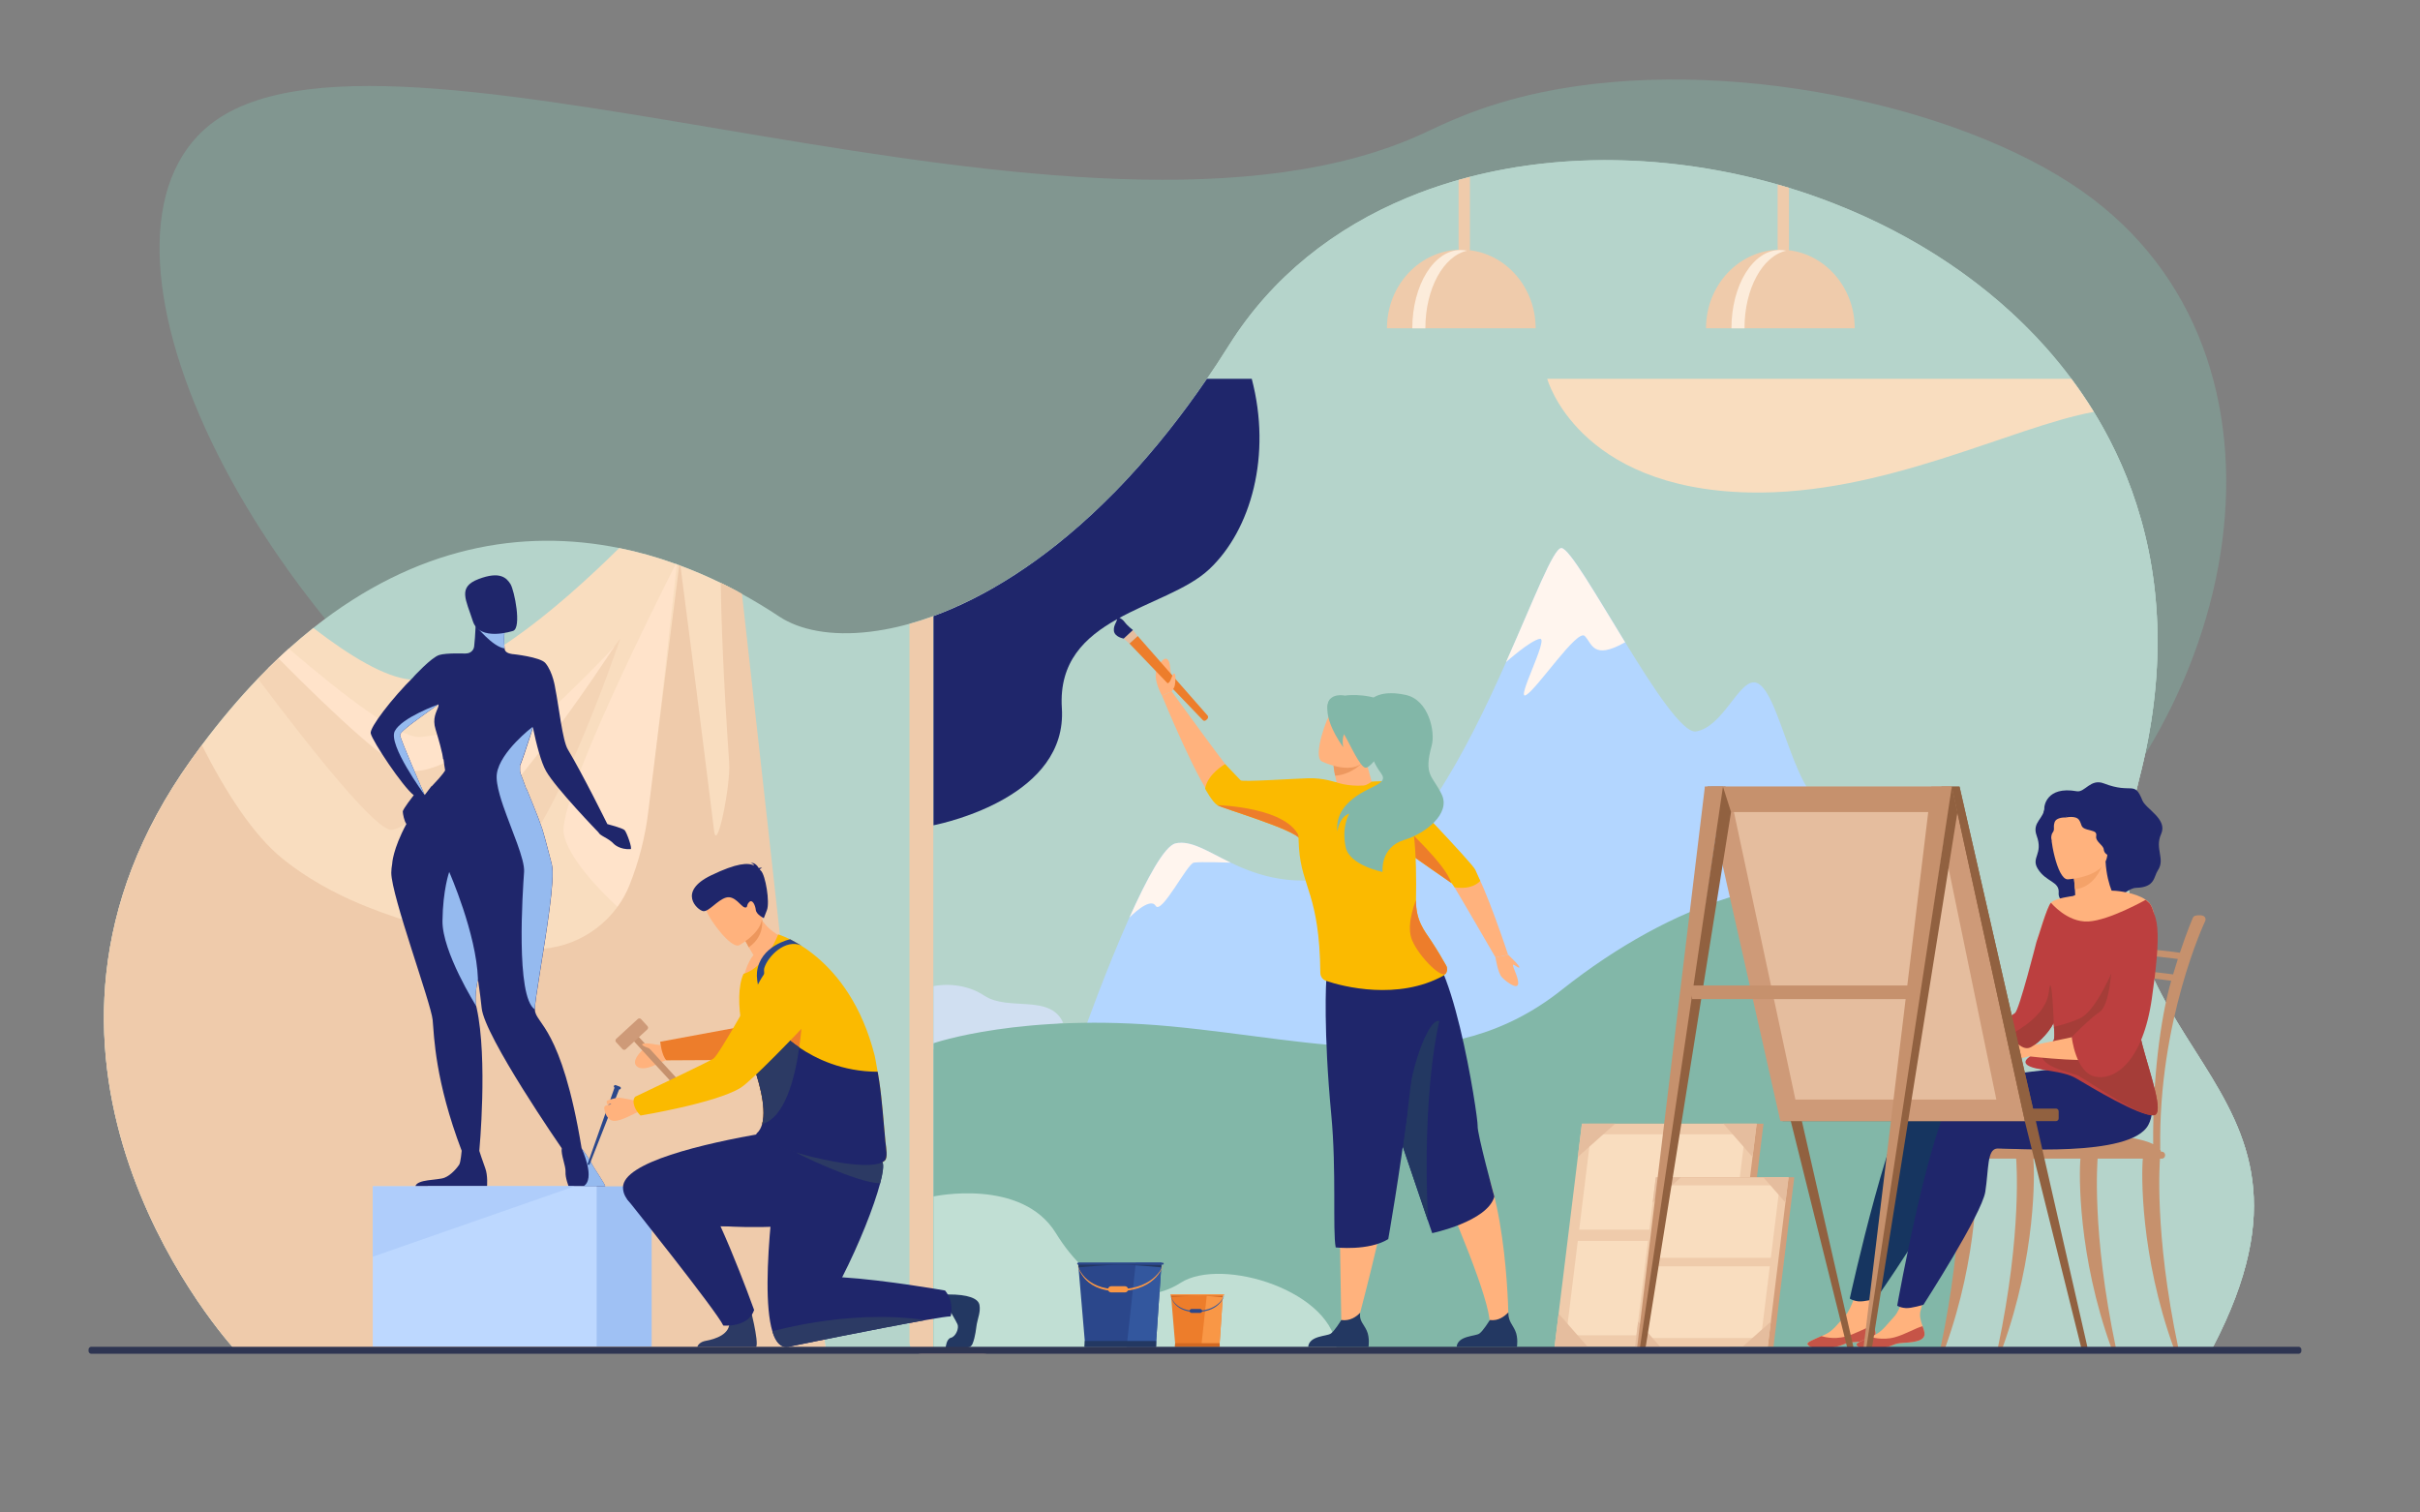<?xml version="1.0" encoding="utf-8"?>
<!-- Generator: Adobe Illustrator 24.3.0, SVG Export Plug-In . SVG Version: 6.00 Build 0)  -->
<svg version="1.1" id="_x2014_ÎÓÈ_x5F_2" xmlns="http://www.w3.org/2000/svg" xmlns:xlink="http://www.w3.org/1999/xlink"
	 x="0px" y="0px" viewBox="0 0 3200 2000" style="enable-background:new 0 0 3200 2000;" xml:space="preserve">
<rect x="0" y="0" width="3200" height="2000" fill="#808080" stroke="none"/>
<style type="text/css">
	.st0{opacity:0.4;fill:#82B7A8;}
	.st1{fill:#B5D4CB;}
	.st2{fill:#F9DDBF;}
	.st3{fill:#FFE3CA;}
	.st4{fill:#F4D4B5;}
	.st5{fill:#EFCBAB;}
	.st6{fill:#B3D6FF;}
	.st7{fill:#D0DFF1;}
	.st8{fill:#82B7A8;}
	.st9{fill:#1F266B;}
	.st10{fill:#97BBEF;}
	.st11{fill:#9FC1F4;}
	.st12{fill:#BDD8FF;}
	.st13{fill:#AFCDFB;}
	.st14{fill:#95BAEF;}
	.st15{fill:#D39E7A;}
	.st16{fill:#E5BD9E;}
	.st17{fill:#C1DFD4;}
	.st18{fill:#FFB27D;}
	.st19{fill:#ED7D2B;}
	.st20{fill:#233862;}
	.st21{fill:#FBBA00;}
	.st22{fill:#ED985F;}
	.st23{fill:#C6916D;}
	.st24{fill:#CE9A78;}
	.st25{fill:#2B478B;}
	.st26{fill:#2C3A64;}
	.st27{fill:#ED975D;}
	.st28{fill:#FCECDB;}
	.st29{fill:#C65447;}
	.st30{fill:#163560;}
	.st31{fill:#BC3F3F;}
	.st32{fill:#F4A269;}
	.st33{fill:#A53D38;}
	.st34{fill:#916140;}
	.st35{fill:#33579E;}
	.st36{fill:#F99746;}
	.st37{fill:#D36922;}
	.st38{fill:#FFF5EE;}
	.st39{fill:#2E3552;}
</style>
<path class="st0" d="M1883.4,175.8c-447.9,208.3-1347.1-190.2-1597-17.4c-199,137.6,12.2,638.2,439.4,934.4
	c550.1,381.4,1492.8,447.8,1930.5,107c315.1-245.3,405.4-730.5,96.7-947.2C2589.7,137.9,2277.4,72.1,2038.6,122
	C1957.5,139,1907.5,164.6,1883.4,175.8z"/>
<g>
	<path class="st1" d="M2926.6,1780.6c-0.1,0.3-0.3,0.5-0.4,0.8c-0.9,1.8-1.9,3.5-2.8,5.3l-1612.3-0.5l-103.6,0l-895.8-0.3
		c0,0-0.7-0.7-2-2.2c-27.9-31.3-334.3-390.9-57.1-778.9c4.7-6.6,9.5-13.1,14.2-19.5c24.4-32.6,49.2-61.9,74.2-87.9
		c4.5-4.7,9-9.3,13.5-13.7c4.5-4.5,9.1-8.9,13.6-13.2c4.6-4.3,9.1-8.5,13.7-12.7c10.8-9.7,21.6-18.8,32.4-27.4
		c135.6-107.7,275.6-131.8,404.6-105.7c25.4,5.1,50.3,12.2,74.7,21c0.5,0.2,0.9,0.3,1.4,0.5c1.1,0.4,2.2,0.8,3.3,1.2
		c0.5,0.2,1,0.4,1.5,0.6c18.1,6.7,36,14.4,53.4,22.9c7.6,3.7,15.1,7.5,22.5,11.5c1.9,1,3.7,2,5.5,3c16.9,9.3,33.4,19.3,49.5,30
		c3.3,2.2,6.9,4.3,10.6,6.1c30.6,15.5,75.2,20.7,128.7,10.9c10.5-1.9,21.4-4.4,32.5-7.5c10.4-2.9,21-6.3,31.9-10.3
		c26.1-9.6,53.5-22.3,81.8-38.7c45.4-26.3,93-61.9,141.1-108.4c11.8-11.4,23.6-23.4,35.4-36.2c44.6-48.1,89.3-106,132.5-174.8
		c57.1-91,139.9-155.3,235.9-195.1c5-2.1,10.1-4.1,15.2-6.1c162-62,358.8-56.2,533.2,7.9c5.1,1.9,10.2,3.8,15.2,5.8
		c171.4,66.8,319.1,190.7,387.6,362.4c4.7,11.8,9.1,23.9,13,36.2c33.7,104.8,38.7,225.9,3.7,361.4
		C2733.5,1399.1,3117,1414.5,2926.6,1780.6z"/>
	<g>
		<path class="st2" d="M1091.8,1783.7h-782c-27.9-31.3-334.3-390.9-57.1-778.9c4.7-6.6,9.5-13.1,14.2-19.5
			c24.4-32.6,49.2-61.9,74.2-87.9c4.5-4.7,9-9.3,13.5-13.7c4.5-4.5,9.1-8.9,13.6-13.2c4.6-4.3,9.1-8.5,13.7-12.7
			c10.8-9.7,21.6-18.8,32.4-27.4c49,37.5,94.7,65.2,128.9,68.3c75.6,6.9,192.8-92.3,275.6-174c25.4,5.1,50.3,12.2,74.7,21
			c0.5,0.2,0.9,0.3,1.4,0.5c1.1,0.4,2.2,0.8,3.3,1.2c0.5,0.2,1,0.4,1.5,0.6c18.1,6.7,36,14.4,53.4,22.9c7.6,3.7,15.1,7.5,22.5,11.5
			c9,91.4,22.1,210.2,36.2,333.8c35.1,306.9,77,643.8,79.8,666.3C1091.7,1783.1,1091.7,1783.5,1091.8,1783.7
			C1091.8,1783.7,1091.8,1783.7,1091.8,1783.7z"/>
		<path class="st3" d="M895,746.2l-26.7,238.7c0,0,0,0,0,0.1l-26.5,236.3c0,0-10.8-8.7-25.2-22.1c-26.2-24.4-64.4-64.5-71-95.9
			c-9.6-45.5,130.1-322.4,148-357.5C894,745.9,894.5,746,895,746.2z"/>
		<path class="st3" d="M694.3,941.3c-1.4,1.5-101,108-152.8,106.9c-33.1-0.7-111.4-79.3-186.9-164.6c4.5-4.5,9.1-8.9,13.6-13.2
			c4.6-4.3,9.1-8.5,13.7-12.7c74.9,64.3,148,119.6,174.6,116.8c53.1-5.6,116.2-26,133.4-31.8C692.5,941.9,694.1,941.4,694.3,941.3z"
			/>
		<path class="st4" d="M716.2,921.2c-3.6,3.9-157.7,171.5-198.1,176.1c-19.4,2.2-98.8-95.9-177-199.8c4.5-4.7,9-9.3,13.5-13.7
			c4.5-4.5,9.1-8.9,13.6-13.2c76.4,77.1,151.1,146.3,175.1,148.8c38.3,4,108.4-46.3,146.5-76.4C705.1,930.8,715.2,922,716.2,921.2z"
			/>
		<path class="st4" d="M820.3,844.1c0,0-202.8,277.9-252.1,282.9c0,0,23.8,46.9,89.4,26.8C723.2,1133.7,820.3,844.1,820.3,844.1z"/>
		<path class="st3" d="M568.2,1127c0,0-25.1-8.6-6.8-29.7c18.3-21.1,198.6-183.4,251.3-242.9C812.7,854.4,634.9,1129.8,568.2,1127z"
			/>
		<path class="st5" d="M1091.8,1783.7h-782c-27.9-31.3-334.3-390.9-57.1-778.9c4.7-6.6,9.5-13.1,14.2-19.5
			c31.5,62.2,67.8,118.6,106.4,149.9c89.3,72.3,209.7,96.4,305.2,116.8c53.4,11.5,107.2-10.4,138.1-53c6.5-8.9,11.9-18.7,16.1-29.4
			c12-30.2,20.3-62.2,24.4-95.4c3.8-30.6,7.5-60.6,11.1-89.4c0,0,0,0,0-0.1c14.7-117.6,27-214.1,30-237.5c0.5,0.2,1,0.4,1.5,0.6
			c4.1,31.2,23.6,181.6,44.6,351.1c3.7,29.6,22-60.6,19.9-90.4c-7.3-106-10.4-182.5-11.1-237.8c7.6,3.7,15.1,7.5,22.5,11.5
			c1.9,1,3.7,2,5.5,3c41.1,365.6,107.1,966.7,110.4,997.1C1091.7,1783.1,1091.7,1783.5,1091.8,1783.7
			C1091.8,1783.7,1091.8,1783.7,1091.8,1783.7z"/>
	</g>
	<path class="st5" d="M1316.2,775.9v999c0,4.5-1.9,8.5-5,11.2c-2.7,2.4-6.2,3.9-10.1,3.9h-83.3c-3.9,0-7.5-1.5-10.2-3.9
		c-3.1-2.8-5-6.8-5-11.2V825c10.4-2.9,21-6.3,31.9-10.3C1260.5,805.1,1287.9,792.3,1316.2,775.9z"/>
	<path class="st1" d="M2926.6,1780.6H1234.4V814.7c67.9-24.9,144.7-71.6,222.8-147.2c11.8-11.4,23.6-23.4,35.4-36.2
		c34.7-37.4,69.4-80.7,103.4-130.4c9.2-13.4,18.3-27.2,27.3-41.6c0.6-0.9,1.2-1.9,1.8-2.8c57.1-91,139.9-155.3,235.9-195.1
		c5-2.1,10.1-4.1,15.2-6.1c17.1-6.5,34.6-12.3,52.4-17.4c4.8-1.4,9.7-2.7,14.6-4l0.4-0.1c128.5-33.1,272.3-28.4,407.1,10.1
		c5,1.4,10,2.9,14.9,4.4c14.8,4.5,29.4,9.4,43.9,14.8c5.1,1.9,10.2,3.8,15.2,5.8c107.3,41.9,205.3,106.1,280.5,190.4
		c11.9,13.4,23.2,27.2,33.9,41.6c29.6,39.7,54.4,83.3,73.2,130.4c4.7,11.8,9.1,23.9,13,36.2c33.7,104.8,38.7,225.9,3.7,361.4
		C2733.5,1399.1,3117,1414.5,2926.6,1780.6z"/>
	<path class="st1" d="M2926.6,1780.6H1234.4V814.7c67.9-24.9,144.7-71.6,222.8-147.2c11.8-11.4,23.6-23.4,35.4-36.2
		c34.7-37.4,69.4-80.7,103.4-130.4H2739c10.5,14.1,20.4,28.7,29.6,43.7c16.8,27.4,31.4,56.3,43.6,86.7c4.7,11.8,9.1,23.9,13,36.2
		c33.7,104.8,38.7,225.9,3.7,361.4C2733.5,1399.1,3117,1414.5,2926.6,1780.6z"/>
	<path class="st6" d="M2538.4,1433.8l-1104.7-70.6c0,0,28.6-80.4,59.6-149.8l0.4-0.8c22.4-50,45.9-94,60.7-97.4
		c20.4-4.6,42.3,10.7,72.9,25.5c0.1,0,0.1,0,0.1,0c36.1,17.4,84.4,34.1,156.7,15.9c82.7-21,156.1-165.5,207.7-281.7
		c36.5-82.1,62.3-150.2,72.9-150.2c10.2,0,46.4,62.9,84.3,124.6c37.3,61,76.3,120.7,93.7,117.9c34.9-5.8,55.5-65.2,76.6-64.9
		c35.1,0.5,53.4,175,106.4,162.4c52.9-12.7,63.4,7.8,97,17.4C2556.2,1091.8,2538.4,1433.8,2538.4,1433.8z"/>
	<path class="st7" d="M1234.4,1304c0,0,35.5-8.4,67.2,12.6c31.7,21,87.3-2.7,104.2,35.9l-171.3,35.3V1304z"/>
	<path class="st8" d="M1234.4,1379.5c0,0,117.5-40.8,314-22.3c196.5,18.5,365.2,71.8,516.3-48c151.1-119.8,302.5-161.1,402.7-133.4
		c100.3,27.8,199.2,318,104.5,606.6H1234.4V1379.5z"/>
	<g>
		<g>
			<path class="st9" d="M825.9,1097.7c-2.7-2.8-22.8-8-22.8-8h0l0,0c0,0-32.1-65.1-52.3-98.8c-7-11.6-11.7-56.3-16.6-80.7v0
				c0,0-2.9-21.5-13.1-33.5c-6.8-8-43.2-11.8-43.2-11.8c0,0,0,0,0,0.1c-1.1-0.2-2.3-0.5-3.4-0.7c-3.5-0.7-6.9-2.8-7.2-6.3
				c0-0.2,0-0.4-0.1-0.5c-0.5-4.4-0.5-8.9-0.5-12.8v-0.2c0.1-2.9,0.2-5.5,0.3-7.4c0.2-2.3,0.3-3.7,0.3-3.7l-0.1,0l-38.2-6.1
				c0,0.4,0,0.8-0.1,1.2c0,0,0,0,0,0c-0.5,11.3-1.2,19.8-1.9,26.2c-0.6,5.1-4.7,9-9.8,9.3c-0.8,0-1.5,0.1-2.3,0.2c0,0,0,0,0,0
				s-24.6-1-34,1.9c-10.6,3.2-34.1,28.9-34.1,28.9s0.1,0,0.1,0.1c-28.2,27.7-58.4,67.1-56.7,74.6c2.3,10.6,42.4,70.7,56.9,81.8
				c0,0-14.5,18.4-14.5,21.7c0,2.8,2,12.9,4.8,16.3c-18.3,34-18.8,52.7-18.8,52.7c-0.7,4.1-1.2,8.1-1.2,11.8v0.2
				c0.2,30.5,52.7,172.6,54.7,194.5c2,21.9,3.1,80.1,38.4,173h0c0,0-1.3,15.2-3.3,18.4c-2,3.1-10.2,13.7-19.6,17.3
				c-9.4,3.5-36.3,1.7-38.4,11.5H644c0,0,1.3-14.7-2.4-24.3c-3.6-9.6-7.8-22.7-7.8-22.8h0c0,0,11.4-121.6-3.5-188.9
				c0,0-0.2-0.7-0.5-2c0,0,0,0,0,0c-0.9-4.5-2.2-16.6,2.2-36.1c2.3,16,4.1,29.3,4.9,38c3.5,37.6,105.9,185.6,105.9,185.6
				c-1.3,8.5,5.5,23.4,5,31.2c-0.5,7.8,4.2,19.3,4.2,19.3s9.2,0,19.5,0.1c12.8,0,27.4,0.1,28.6-0.1c2.1-0.2-15.2-24.6-17.8-30.3
				c-2.5-5.6-12.6-19.4-13.2-20.2l0,0c-26.7-161.9-61.2-164.4-61.8-183.2c-0.2-6.2,2.9-26.1,6.9-50.9
				c8.1-50.5,19.9-121.4,15.7-140.2c-0.8-3.7-1.9-7.7-3-11.9c-3.1-12.2-7.9-30.2-10.1-36.8c-4.9-14.8-20.2-51.6-20.2-51.6
				c-0.1,0-0.2,0.1-0.4,0.1c-3.5-9.8-7.1-19.4-8.1-21.7c-0.5-1.1-0.6-4.8-0.4-10.2c0.8-0.1,9.5-26,15.1-43.6c0.9-2.9,1.4-5,1.7-7
				v-0.1c4.9,23.4,10.9,46.6,17.6,58.4c12.8,22.7,69.2,80.9,69.2,80.9l0,0c2.3,5,13.1,7.3,20.6,15.5c0,0,7.6,7.7,22,6.7
				C836.5,1122.3,828.7,1100.5,825.9,1097.7z M570.9,1039.7c-0.2-0.1-0.3-0.2-0.3-0.2c-0.6,0.8-1.2,1.5-1.8,2.3
				c-2.5,3.2-4.9,6.4-7.2,9.5h0c0,0,0,0,0,0c-1-2.2-32.2-73.5-32.6-79.3c-0.4-5.1,27.6-24,50.7-40.6c0.4,1.2,0.1,2.6-0.5,4.2
				c0,0,0,0,0,0c-2,5.6-7.7,14.4-3.3,28.6c10.6,34.7,9.9,39.4,9.9,39.4c0.2,0.2,0.5,0.3,0.7,0.5c0.5,4.6,1.2,9.4,2.1,14.5
				C588.7,1018.6,586.8,1023.1,570.9,1039.7z"/>
			<path class="st10" d="M667.1,857.4c-15.9-2.1-38.2-30.2-38.2-30.2l38.3,5.1c0,0,0,0.4-0.1,1.1c-0.2,1.9-0.5,6.2-0.5,11.1
				c0,0.1,0,0.1,0,0.2C666.6,848.5,666.7,853,667.1,857.4z"/>
			<path class="st9" d="M678.6,834.2c0,0-44.6,14.9-53.4-13c-8.8-27.9-20.6-44.8,7.6-55.5c28.1-10.7,37-1.8,42.3,6.8
				C680.2,781.1,690,829.6,678.6,834.2z"/>
		</g>
		<g>
			<rect x="565.6" y="1568.7" class="st11" width="296.1" height="211.9"/>
			<rect x="492.9" y="1568.7" class="st12" width="296.1" height="211.9"/>
			<polygon class="st13" points="759.8,1568.7 492.9,1661.8 492.9,1568.7 			"/>
		</g>
		<path class="st14" d="M529,972c0.4,5.9,31.6,77.1,32.6,79.3c-1.5-2-48.7-66.6-39.6-84.5c9.3-18.1,57.7-35.4,57.7-35.4
			C556.6,947.9,528.7,966.8,529,972z"/>
		<path class="st14" d="M714.1,1283.9c-4,24.8-7.1,44.7-6.9,50.9c-25.6-16.7-16-156.5-14.2-181.8c1.2-16.6-16.4-54.8-27.6-87.3
			c-1.7-4.9-3.2-9.7-4.5-14.3c-3.2-11.3-4.9-21.2-3.9-28.3c4.2-29.3,47.3-62,47.3-62c-0.3,2-0.8,4.2-1.7,7
			c-5.6,17.5-14.3,43.4-15.1,43.6c-0.2,5.4-0.1,9.1,0.4,10.2c1,2.3,4.6,11.9,8.1,21.7c0.1,0,0.2-0.1,0.4-0.1
			c0,0,15.3,36.8,20.2,51.6c2.2,6.6,6.9,24.6,10.1,36.8c1.2,4.2,2.2,8.2,3,11.9C734,1162.4,722.2,1233.4,714.1,1283.9z"/>
		<path class="st14" d="M629.8,1330.5c-0.7-1.1-45.2-71.9-44.7-112.8c0.5-41.3,8.9-64.7,8.9-64.7s35.9,81.2,38,141.4
			C627.6,1313.9,629,1326,629.8,1330.5z"/>
		<path class="st14" d="M800,1568.6c-1.2,0.1-15.8,0.1-28.6,0.1c16.7-9.6-1.8-49.3-2.4-50.6c0.6,0.9,10.7,14.6,13.2,20.2
			C784.9,1544,802.1,1568.4,800,1568.6z"/>
	</g>
	<g>
		<polygon class="st15" points="2295.7,1781 2064.7,1781 2100.9,1485.9 2331.9,1485.9 		"/>
		<polygon class="st5" points="2286.6,1781 2055.6,1781 2091.8,1485.9 2322.8,1485.9 		"/>
		<polygon class="st2" points="2274.9,1765.7 2071,1765.7 2103.7,1499.9 2307.6,1499.9 		"/>
		<polygon class="st5" points="2294,1640.9 2082.8,1640.9 2084.6,1626 2295.8,1626 		"/>
		<polygon class="st16" points="2086.4,1529.9 2091.8,1485.9 2135.8,1485.9 		"/>
		<polygon class="st16" points="2317.4,1529.9 2322.8,1485.9 2278.8,1485.9 		"/>
		<polygon class="st16" points="2099.6,1781.1 2055.6,1781.1 2061,1737.1 		"/>
		<polygon class="st16" points="2242.6,1781.1 2286.6,1781.1 2292,1737.1 		"/>
	</g>
	<g>
		<polygon class="st15" points="2345.1,1780.9 2169.6,1780.9 2197.1,1556.7 2372.6,1556.7 		"/>
		<polygon class="st5" points="2337.5,1780.9 2162,1780.9 2189.5,1556.7 2365,1556.7 		"/>
		<polygon class="st2" points="2328.6,1769.3 2173.7,1769.3 2198.5,1567.4 2353.4,1567.4 		"/>
		<polygon class="st5" points="2343.1,1674.5 2182.7,1674.5 2184,1663.2 2344.5,1663.2 		"/>
		<polygon class="st16" points="2185.4,1590.1 2189.5,1556.7 2222.9,1556.7 		"/>
		<polygon class="st16" points="2360.9,1590.1 2365,1556.7 2331.6,1556.7 		"/>
		<polygon class="st16" points="2195.4,1781 2162,1781 2166.1,1747.6 		"/>
		<polygon class="st16" points="2304,1781 2337.5,1781 2341.6,1747.6 		"/>
	</g>
	<path class="st9" d="M1599,752.7c-57.2,53.9-202.8,61-194.9,183.7c7.5,115.9-152.1,151.3-169.7,154.9V814.7
		c67.9-24.9,144.7-71.6,222.8-147.2c11.8-11.4,23.6-23.4,35.4-36.2c34.7-37.4,69.4-80.7,103.4-130.4h59.2
		C1681.7,601.7,1654.6,700.4,1599,752.7z"/>
	<path class="st17" d="M1234.4,1582.1c0,0,116.5-25.1,161.8,48.5c45.3,73.6,110.6,100.5,165.1,65.6s204.4,11.4,206.4,90.5h-533.3
		V1582.1z"/>
	<g>
		<path class="st18" d="M1536.5,919.8c0,0-12.9-22.3-6.6-35.4c6.3-13.2,12.1-16.6,15.5-10.3s3.9,40.1,3.9,40.1L1536.5,919.8z"/>
		<g>
			<path class="st19" d="M1596.2,951l-1.2,1.1c-1.4,1.3-3.3,1.4-4.4,0.2l-97.2-101.4l10.9-10l92.6,105.4
				C1597.9,947.6,1597.6,949.7,1596.2,951z"/>
			<polygon class="st16" points="1504.2,840.9 1493.3,850.9 1485.9,844.4 1498.2,833.1 			"/>
			<path class="st9" d="M1485.9,844.4c0,0-12.1-1.9-13-10.4c-0.8-8.6,6-12.8,3.8-18.2c0,0,6,0.8,10.3,6.6
				c4.3,5.8,11.1,10.7,11.1,10.7L1485.9,844.4z"/>
		</g>
		<path class="st18" d="M1799.1,1326c-1.3,10.1,169.6,359.3,170.9,423.8l24.8,1.3c0,0,0-173.5-48.4-242c-4.9-6.9-7.6-15-7.9-23.5
			c-1.8-54-12.8-244-75.6-237.1C1789.6,1256.5,1799.1,1326,1799.1,1326z"/>
		<path class="st9" d="M1976,1582.3c-9.1,33-82.2,48.3-82.2,48.3l-5.5-16.1l-1.2-3.5l-32.2-94.9l-12.5-36.9l-33.1-97.4
			c0,0,18.5-113,63.6-131.5c45-18.5,81.8,228.3,81,238.4C1953.1,1498.8,1976,1582.3,1976,1582.3z"/>
		<path class="st20" d="M1926.1,1781h79.8c0,0,1.9-12.2-2.3-21.4c-4-8.9-9-12-9.1-24.2c-5.1,5.2-13,11.6-24.5,10.1
			c-1.4,2.3-9.1,14.6-13.8,17.9C1951,1767.2,1927.7,1765.9,1926.1,1781z"/>
		<path class="st20" d="M1888.3,1614.5l-1.2-3.5l-32.2-94.9l5.7-41.5c0.6-52.7,27.9-129.5,42.6-124.4
			C1903.3,1350.2,1879.9,1439.9,1888.3,1614.5z"/>
		<path class="st18" d="M1845.9,1036.2c0,0,88.8,92.8,103.4,113.7c14.6,20.8,44.9,112.7,44.9,112.7l-16.7,3.4
			c0,0-53.3-92.2-57.5-97.9c-4.2-5.7-74.2-52.7-74.2-52.7V1036.2z"/>
		<path class="st21" d="M1957.4,1164.8c0,0-9.9,12.6-34.1,8.4c0,0-3.1-5.3-4.6-5.9c-0.9-0.4-43.8-30.5-78.2-54.7
			c-23.2-16.3-42.5-29.9-42.5-29.9l47.8-46.4c0,0,101.5,105.3,105.1,114C1954.6,1159,1957.4,1164.8,1957.4,1164.8z"/>
		<path class="st19" d="M1918.8,1167.3c-0.9-0.4-43.8-30.5-78.2-54.7c0,0,0-0.1,0-0.1c3.4-12.2,15.2-20.6,15.2-20.6
			S1912.8,1144.2,1918.8,1167.3z"/>
		<path class="st18" d="M1820.3,1057.4h-45.1c-4.9-11.4-7.9-22.4-9.7-31.7c-1.6-8-2.3-14.7-2.6-19.1c-0.3-3.6-0.3-5.7-0.3-5.7
			l38.7-12.8l4.4,16L1820.3,1057.4z"/>
		<path class="st22" d="M1805.6,1004.1c0,0-15.5,20.2-40.2,21.6c-1.6-8-2.3-14.7-2.6-19.1
			C1775.1,1002.8,1791.5,1000.9,1805.6,1004.1z"/>
		<path class="st18" d="M1747.6,1006.7c0,0,46.2,22.9,60-6.1c13.8-29,29.1-45.6,0.2-61.4s-40-7.5-46.9,1
			C1753.9,948.8,1736,1000,1747.6,1006.7z"/>
		<path class="st18" d="M1777.4,1249.3c0,0-6.6,217.1-6.6,282c0,64.9,2.8,214.3,2.8,214.3l12.4,4.8l12.5-14.3
			c0,0,45.1-170.8,41-194.6c-10.2-58.9,65-114.5-13.3-285.1C1803.5,1206.9,1777.4,1249.3,1777.4,1249.3z"/>
		<path class="st20" d="M1729.8,1781h79.8c0,0,1.9-12.2-2.3-21.4c-4-8.9-10.2-12.9-8.8-23.6c-5.1,5.2-13.3,11.1-24.9,9.5
			c-1.4,2.3-9.1,14.6-13.8,17.9C1754.6,1767.2,1731.4,1765.9,1729.8,1781z"/>
		<path class="st18" d="M1749.2,1099.7c0,0-120.7-22.8-141.3-39.1s-71.4-140.8-71.4-140.8l12.8-5.6c0,0,83.8,116.1,89.6,119.3
			s95.4-5.6,110.3,8.3C1764.1,1055.7,1749.2,1099.7,1749.2,1099.7z"/>
		<path class="st9" d="M1754.1,1293.2c-0.7,2.1-4.3,69.5,6.3,181.2c7,74.3,1.6,152.1,5.8,175.1c0,0,43.6,5,69.5-11
			c0,0,61.4-347.3,26.5-359.1C1827.3,1267.7,1754.1,1293.2,1754.1,1293.2z"/>
		<path class="st21" d="M1767.4,1034.7l-48.1,76c0-0.3-0.1-0.6-0.3-1c0,0,0,0,0,0c-6-12.6-102.6-40.7-109.3-45
			c-6.9-4.4-16.2-21.9-16.2-21.9c3.7-20,26.5-32.4,26.5-32.4s18.5,19.2,20.6,21.5s69.8-2.2,89.3-2.8
			C1749.6,1028.4,1767.4,1034.7,1767.4,1034.7z"/>
		<path class="st19" d="M1719.1,1109.7c-6-12.6-102.6-40.7-109.3-45C1609.7,1064.7,1706,1066.9,1719.1,1109.7z"/>
		<path class="st21" d="M1911.7,1287.4C1911.7,1287.5,1911.7,1287.5,1911.7,1287.4c-0.8,1.1-1.9,2.1-3.1,2.8
			c-60,33-132.8,14.5-155.1,6.8c-4.5-1.6-7.6-5.8-7.6-10.6c-1.1-103.6-24.5-112.4-28.2-164.8c-3.6-52.4,7.8-84.8,7.8-84.8l40.7-2.6
			c0,0,15.7,6.1,37,4.5c4.4-0.3,10.6-5.1,10.6-5.1s26.2-2.3,32.1,2.5c26.3,21.7,27.4,101.6,26.5,154.1
			c-0.4,27.2,11.3,40.7,19.7,53.4c8,12,15.6,25,20.2,33.2C1914.2,1280.4,1913.8,1284.5,1911.7,1287.4z"/>
		<path class="st19" d="M1911.7,1287.4C1911.7,1287.5,1911.7,1287.5,1911.7,1287.4c-6.8,7.3-39.3-27.1-45.6-47.3
			c-6.3-20.2,6.3-49.9,6.3-49.9c-0.4,27.2,11.3,40.7,19.7,53.4c8,12,15.6,25,20.2,33.2C1914.2,1280.4,1913.8,1284.5,1911.7,1287.4z"
			/>
		<path class="st18" d="M1977.5,1265.9c0,0,3.1,20.4,8.2,26s19.3,16.4,21.5,10.1s-6.9-23-6.6-25.7c0.3-2.7,6.6,4.2,8.5,3.1
			c1.9-1.1-14.8-16.9-14.8-16.9L1977.5,1265.9z"/>
		<path class="st8" d="M1778.3,919.8c0,0-18.5-4.1-22.5,10.4c-4,14.5,16.2,32,22.5,42.5c6.3,10.5,20,41.7,27.3,42.5
			c7.4,0.8,27.1-30.2,34.9-37.1c7.8-6.9,15.4-39.8-10.5-51.1C1804.2,915.7,1778.3,919.8,1778.3,919.8z"/>
		<path class="st8" d="M1856.7,1110.7c-32.1,9.7-28.5,42.3-28.5,42.3s-43.8-8.6-48.8-32.8c-5.8-27.8,4.8-44.2,4.8-44.2
			c-9.5,2.8-13.9,13.2-15.9,23.3c-1.2-11.9,2.2-24.1,11.7-34.7c23.2-25.9,58.4-25.5,46.3-41.9c-34.9-47.1-9.7-100.4-9.7-100.4
			s12.3-10.1,42.5-3.3c30.2,6.7,39,48.9,34.1,66.7c-11.2,40.4,1.3,39.8,13.3,65C1918.4,1076,1884.9,1102.2,1856.7,1110.7z"/>
		<path class="st18" d="M1549.2,914.2c0,0,3.5-3.9,4.3-8.1c0.8-4.2,1.9-16.8-1.3-15.4s-4.2,17.3-12,11.7S1549.2,914.2,1549.2,914.2z
			"/>
		<path class="st8" d="M1759.2,924.1c0,0-16.3,16.4,17,64.1c0,0-4.8-21.5,10.3-24.7C1801.6,960.3,1759.2,924.1,1759.2,924.1z"/>
	</g>
	<g id="man_4_">
		<g>
			<path class="st18" d="M876.8,1381.8c0,0-19.6-0.6-25.3,4.7c-5.7,5.4-17,17-9.2,23.7s25.3-2.3,27.1-3.7c1.9-1.4,11.7-4.5,11.7-4.5
				L876.8,1381.8z"/>
			<path class="st19" d="M981.2,1357.5l-108.2,20c0,0,1.9,18.3,8.2,24.6l112.2-0.6L981.2,1357.5z"/>
			<g>
				<path class="st23" d="M897.2,1434.8L897.2,1434.8c-1.8,1.6-4.5,1.5-6.1-0.3l-52.5-57.2c-1.6-1.8-1.5-4.5,0.3-6.1l0,0
					c1.8-1.6,4.5-1.5,6.1,0.3l52.5,57.2C899,1430.5,898.9,1433.2,897.2,1434.8z"/>
				<path class="st24" d="M856,1361.2l-28.6,26.3c-1.2,1.1-3.2,1-4.3-0.2l-8.5-9.3c-1.1-1.2-1-3.2,0.2-4.3l28.6-26.3
					c1.2-1.1,3.2-1,4.3,0.2l8.5,9.3C857.3,1358.1,857.2,1360.1,856,1361.2z"/>
			</g>
			<path class="st18" d="M873.8,1382.6c0,0-16.8-4.1-23.2-2.5c-6.5,1.6,9.7,6.8,9.7,6.8L873.8,1382.6z"/>
			<g>
				<path class="st25" d="M777.9,1540.3L777.9,1540.3c-1.7-0.6-0.7-1.9-0.1-3.6l34.8-98.5c0.6-1.7,2.5-2.6,4.2-1.9l0,0
					c1.7,0.6,2.6,2.5,1.9,4.2l-38.2,97C780,1539.1,779.6,1540.9,777.9,1540.3z"/>
				<path class="st25" d="M818.4,1440.5l-5.5-2.1c-1-0.4-1.5-1.5-1.1-2.4l0,0c0.4-1,1.5-1.5,2.4-1.1l5.5,2.1c1,0.4,1.5,1.5,1.1,2.4
					l0,0C820.5,1440.3,819.4,1440.8,818.4,1440.5z"/>
			</g>
			<path class="st26" d="M999.9,1781.1h-78c1.2-3,4.2-6.8,11.4-8.1c12.3-2.2,33.6-8.8,30.9-26.5c-2.8-18,27.1-20.3,27.1-20.3
				S1003.8,1774.3,999.9,1781.1z"/>
			<g>
				<path class="st9" d="M1136.5,1600.7c-0.6,1.5-1.5,2.9-2.5,4c-1.2,1.3-3.4,2.6-6.5,3.9c-10.2,4.2-29.9,7.9-54.6,10.4
					c-25.6,2.6-56.7,4-88,3.5c-9.6-0.2-19.3-0.5-28.9-1.1c-69.2-3.9-132.2-18.5-132.2-51.2c-0.1-33.2,106-57.9,186.4-71.9
					c8.3-1.4,16.4-2.8,24-4c37.4-5.9,64.7-9,64.7-9s1.5,2.7,4,7.3c1.2,2.3,2.7,5,4.3,8.1c8,15.6,20,40.6,26.5,62.7
					C1138.2,1578.6,1140.1,1592.3,1136.5,1600.7z"/>
				<path class="st9" d="M1136.5,1600.7c-2.9,2.7-5.9,5.3-9,7.9c-10.2,4.2-29.9,7.9-54.6,10.4c-25.6,2.6-143.2,2.8-174.5,2.2
					c36.8-59.4,148.3-71.2,155.1-79.1c0.6-0.6,73.7-0.7,80.3,21.3C1138.2,1578.6,1140.1,1592.3,1136.5,1600.7z"/>
			</g>
			<path class="st9" d="M828.9,1585.2c0,0,119.5,149.5,127.5,167.6c0,0,32.9,3.1,40.8-20.5c0,0-57.5-160.6-82.8-173.9
				C889.2,1545.3,828.9,1585.2,828.9,1585.2z"/>
			<g>
				<path class="st18" d="M1046.7,1242.9c0,0-33.3,45.6-63,48c0,0,3.8-17.2,12.6-28c-2.4-3.8-4.4-7.3-6.2-10.4
					c-5.8-10.3-8.4-16.5-8.4-16.5l13.7-24.7l2.8-13.3c2.3,6.2,5,12,8,16.7C1021.8,1239.3,1046.7,1242.9,1046.7,1242.9z"/>
				<path class="st27" d="M1007.5,1214.6c0,0,4.8,22.8-17.4,38c-5.8-10.3-8.4-16.5-8.4-16.5l13.7-24.7
					C1006.3,1209.8,1007.5,1214.6,1007.5,1214.6z"/>
				<path class="st18" d="M977.5,1249.9c0,0,41.8-22.8,27.2-48.6c-14.6-25.8-19-46.1-46.3-32.7c-27.3,13.4-26.9,26.2-24.1,36
					C937.1,1214.4,966.3,1255.1,977.5,1249.9z"/>
				<path class="st9" d="M1004.6,1149.9c0.2-0.6,1-1.4,3.1-2.4c0,0-2.1-0.4-4.4,0.4c-1.6-2.9-5.3-7.6-10.9-6.9c0,0,3.3,0.4,4.9,3.5
					c-8.3-3.9-22.8-3.5-57,13c-45,21.7-18.1,46-10.6,47.3c7.4,1.3,18.7-14.5,30.3-17.9c11.6-3.4,20.1,12.2,24.7,13
					c4.7,0.8,1.6-2.6,5.9-7s8.1,4.1,8.8,10.3c0.7,6.2,10.6,10.9,10.6,10.9s0,0,4.1-10.6c4.1-10.6-1.9-46.3-7.9-52.1
					C1005.7,1151,1005.1,1150.4,1004.6,1149.9z"/>
			</g>
			<path class="st20" d="M1254.1,1729.8c0,0,9.7,16.1,12,21.3s-2.2,16.3-8.8,17.9c-5.9,1.5-6.8,12.8-6.8,12.8h28.5
				c3,0,5.7-1.8,6.9-4.6c4-9.6,4.9-22.1,5.7-26.3c1.7-8.8,5.1-16.2,3.6-25.2c-1.5-8.9-15.5-14.1-41.1-14
				C1226,1711.8,1254.1,1729.8,1254.1,1729.8z"/>
			<path class="st9" d="M1163.8,1564.8c-8.1,30.8-27.8,80.3-50.2,124.2c-11.4,22.3-23.5,43.1-35.1,59.3
				c-13.1,18.2-25.7,30.6-36.1,32.5c-2.7,0.5-5.3,0.3-7.7-0.7c-6-2.6-10.3-9.6-13.4-19.8v0c-19-62.8,10.7-246.1,10.7-246.1
				s29.9-0.3,61.6,2.3c32.9,2.7,67.7,8.3,73.4,20.3C1168.8,1540.8,1167.5,1550.9,1163.8,1564.8z"/>
			<path class="st21" d="M1170.3,1534.3c-21.5,22.8-179.3-24.3-166.1-36.3c3.4-3,2.2-6.7,3.6-11.6c6.5-23.3-6.5-63.2-12.1-78.6
				c-1.3-3.6-2.2-5.8-2.4-6.3c-5.3-14.4-9.5-29.4-12.2-44c-5.2-27.8-5.1-53.7,2-69.6c0-0.1,0.1-0.2,0.1-0.2
				c29.6-8.6,45.8-52.1,45.8-52.1s93.7,26.6,127.6,160.2c0,0,1.8,8.5,3.9,21.3h0c0.7,3.9,1.4,8.3,2.1,12.9c3.6,23.8,5.7,54.3,7.9,77
				c0.1,0.8,0.2,1.6,0.2,2.4C1172,1519.1,1173.9,1530.5,1170.3,1534.3z"/>
			<path class="st9" d="M1257.1,1740.7c-4.1,0-16.5,1.9-33.4,4.9c-61.2,10.7-181.4,35.3-181.4,35.3s0,0,0,0
				c-0.1-0.8-1.4-11.5-1.7-25.4c-0.5-22.1,1.6-52,15.6-62.2c7.4-5.4,30.1-6,57.4-4.3c57.6,3.6,136.1,17.5,136.1,17.5
				C1262.5,1722.2,1257.1,1740.7,1257.1,1740.7z"/>
			<path class="st26" d="M1163.8,1564.8c-31.8-1-111.6-40.2-110.3-40.5c14.9-3.7,28.1-6.2,40-7.8c32.9,2.7,67.7,8.3,73.4,20.3
				C1168.8,1540.8,1167.5,1550.9,1163.8,1564.8z"/>
			<path class="st19" d="M1061.7,1326.8c0,0-1.9,144.7-53.8,159.5c6.5-23.3-6.5-63.2-12.1-78.6
				C1009.2,1370.5,1033.8,1332.9,1061.7,1326.8z"/>
			<path class="st25" d="M1044.9,1242c0,0-40,8.3-43.9,43.4c-2.8,25.5,25.1,83.4,25.1,83.4l5.3-5.3c0,0-24.5-71.4-20.7-83.6
				c4.8-15.6,27.9-38.9,49-29.6L1044.9,1242z"/>
			<path class="st9" d="M1170.3,1534.3c-21.5,22.8-182.7-23.8-169.5-35.8c3.4-3,5.6-7.2,7-12.1c6.5-23.3-6.5-63.2-12.1-78.6
				c-1.3-3.6-2.2-5.8-2.4-6.3l8.1-8.1l29.8-29.8c0,0,8.8,10,25.5,21.4c21.9,14.9,57.2,32.1,103.9,32.2h0c0.7,3.9,1.4,8.3,2.1,12.9
				c3.6,23.8,5.7,54.3,7.9,77c0.1,0.8,0.2,1.6,0.2,2.4C1172,1519.1,1173.9,1530.5,1170.3,1534.3z"/>
			<path class="st26" d="M1056.9,1384.9c-6,42.1-19.3,93-49,101.5c6.5-23.3-6.5-63.2-12.1-78.6c1.7-4.8,3.7-9.7,5.8-14.4l29.8-29.8
				C1031.4,1363.5,1040.2,1373.5,1056.9,1384.9z"/>
			<g>
				<path class="st18" d="M842.9,1456c0,0-21.8-4.8-25.5-4.5c-3.7,0.3-14.8,3.4-15,4.5c-0.2,1-0.6,4.2,1.6,4.3
					c2.2,0.1,4.4-1.1,4-0.2c-0.5,0.9-8.8,0.3-9,4.6c-0.2,4.2,3.3,17.1,13,17.5c9.7,0.4,28.7-11,30.4-11.2
					C856.3,1469.7,842.9,1456,842.9,1456z"/>
				<path class="st21" d="M838.9,1462.8c-3.3-9.7,1.3-12.7,1.3-12.7s95.3-45.2,103.1-50.2c7.8-5,60.2-100.4,60.2-100.4
					s19.4-39,44.2-38.2c21.5,0.7,33.4,14.1,40.1,28.1c7.9,16.7,4.6,36.6-8.1,50.1c-28.5,30.2-85.8,90-100.7,99.1
					c-33,20.2-132,36.5-132,36.5S841.6,1470.4,838.9,1462.8z"/>
			</g>
			<path class="st26" d="M1223.8,1745.6c-61.2,10.7-181.4,35.3-181.4,35.3s0,0,0,0c-2.7,0.5-5.3,0.3-7.7-0.7
				c-6-2.6-10.3-9.6-13.4-19.8v0c0,0,7.1-2.1,19.4-4.8c9.7-2.2,22.6-4.8,37.9-7.2C1117.1,1742.3,1170.5,1737.8,1223.8,1745.6z"/>
		</g>
	</g>
	<path class="st2" d="M2768.7,544.6c-109.1,20.1-278,110.6-456,106.6c-227.3-5.1-266.8-150.3-266.8-150.3H2739
		C2749.5,515,2759.4,529.5,2768.7,544.6z"/>
	<g>
		<path class="st5" d="M1928.7,237.9v85.7c0,2.2,0,4.5,0.1,6.6v0c0,0.1,0,0.2,0,0.4c0,1.7,0.1,3.3,0.2,4.9v0
			c0.8,19.7,3.5,34.2,6.7,34.2h1c3.5,0,6.4-16.9,6.9-38.9v0c0.1-2.3,0.1-4.8,0.1-7.2v-89.8L1928.7,237.9z"/>
		<path class="st5" d="M1932.3,330.2c-54.3,0-98.3,46.5-98.3,103.9h196.6C2030.6,376.7,1986.5,330.2,1932.3,330.2z"/>
		<path class="st28" d="M1940.1,331.5c-2.8-0.6-5.7-0.9-8.6-0.9c-35.4,0-64,46.4-64,103.6h17.3
			C1884.7,381.7,1908.8,338.3,1940.1,331.5z"/>
	</g>
	<g>
		<path class="st5" d="M2365.6,248.4v75.3c0,2.5,0,4.9-0.1,7.2v0c-0.5,22-3.4,38.9-6.9,38.9h-1c-3.2,0-5.9-14.6-6.7-34.2v0
			c-0.1-1.6-0.1-3.3-0.2-4.9c0-0.1,0-0.2,0-0.4v0c0-2.2-0.1-4.4-0.1-6.6V244C2355.6,245.4,2360.6,246.9,2365.6,248.4z"/>
		<path class="st5" d="M2354.2,330.2c-54.3,0-98.3,46.5-98.3,103.9h196.6C2452.5,376.7,2408.5,330.2,2354.2,330.2z"/>
		<path class="st28" d="M2362.1,331.5c-2.8-0.6-5.7-0.9-8.6-0.9c-35.4,0-64,46.4-64,103.6h17.3
			C2306.6,381.7,2330.8,338.3,2362.1,331.5z"/>
	</g>
	<g>
		<g>
			<path class="st23" d="M2910.2,1210.3c-5.8-0.5-9.4,0.8-10.4,3c-0.1,0.2-7.4,16.7-17.3,46.5c-24.2-3.3-83.1-10.2-118.9-3.7
				c8.6-24,15.1-37.7,15.3-38.2c1-2.2,0.8-7-5.8-7.6c-5.8-0.5-9.4,0.8-10.4,3c-0.2,0.3-13.9,31.3-29.1,85.1
				c-12.9,45.8-23,118.4-23.4,199.5c-128.2,0.5-133.7,25-133.7,25h-1.6c-2.4,0-4.3,2.1-4.3,4.6l0,0c0,2.5,1.9,4.6,4.3,4.6h15.3
				c0,1.2,8.4,95.9-24.2,250.3h6.1c44.3-122.4,42.7-230.3,40.8-250.3h53.1c0,1.2,8.4,95.9-24.2,250.3h6.1
				c44.3-122.4,42.7-230.3,40.8-250.3h62.3c-1.9,20-3.5,127.8,40.8,250.3h6.1c-32.6-154.4-24.2-249.1-24.2-250.3h59.8
				c-1.9,20-3.5,127.8,40.8,250.3h6.1c-32.6-154.4-24.2-249.1-24.2-250.3h2.5c2.4,0,4.3-2.1,4.3-4.6l0,0c0-2.5-1.9-4.6-4.3-4.6h-1.3
				c0,0,0.2-1.2-1.1-3.2c0.1-0.4,0.2-0.8,0.2-1.2c-2.6-169.2,58.9-299.4,59.5-300.7C2917,1215.7,2916.8,1210.9,2910.2,1210.3z
				 M2879.8,1268.1c-2,6.3-4.1,13.1-6.3,20.4c-22.8-3.2-82.6-10.5-119.4-4.1c2.1-6.7,4.1-13,6.1-18.8
				C2792.4,1257.7,2853.9,1264.6,2879.8,1268.1z M2847.2,1512.9c-12.4-6.1-40.1-13-101.6-14.6c-9.3-0.2-18-0.4-26.3-0.4
				c1.2-82.2,16.9-154,31.9-204.2c33.5-7.5,95.7-0.2,119.8,3.2c-0.1,0.5-0.3,1-0.4,1.5C2856.9,1346.9,2846.4,1425.8,2847.2,1512.9z"
				/>
			<g>
				<path class="st9" d="M2703.3,1067.2c0,0,2.2-28.2,42.9-20.9c10.7,1.9,18.1-17.2,35.7-10.4c37.9,14.7,40.1-4.7,51,22.5
					c4.6,11.4,33.7,24.7,24.8,44.4c-8.9,19.7,6,32.9-4.5,48.4c-5.4,8-3.2,22.3-28.7,22.8c-12.7,0.3-32.5,23.8-46.8,28.1
					c-14.3,4.3-57.1-1.9-55.5-21.5c1.3-15.3-16.6-14-27.5-31.6c-9.6-15.3,7.5-19.2-1.6-44
					C2686.4,1086.8,2703.8,1082.4,2703.3,1067.2z"/>
				<g>
					<path class="st18" d="M2479.9,1762.1c0.9,9.4-12.3,11.7-27.5,12.5c-15.2,0.8-10.6,3.9-31.5,7.7c-20.9,3.8-29.2-1.9-30.8-4.8
						c-1.3-2.5,8.4-6.4,18.7-10.8c1.3-0.6,2.6-1.1,3.9-1.7c11.6-5.1,18.2-15.6,27.3-25.2c8.6-9.2,16.8-38.5,16.8-38.5l28.4-6.1
						c0,0-8,26.4-10.7,37.7c-1.6,6.6,0.8,14.1,2.9,19.7C2478.5,1755.6,2479.6,1758.7,2479.9,1762.1z"/>
					<path class="st29" d="M2452.4,1774.6c-15.2,0.8-10.6,3.9-31.5,7.7c-20.9,3.8-29.2-1.9-30.8-4.8c-1.3-2.5,8.4-6.4,18.7-10.8
						l0.2,0.2c0,0,14.7,5,31.6,0.4c13.8-3.8,27.2-12,36.7-14.7c1.1,3.1,2.3,6.2,2.6,9.5C2480.8,1771.5,2467.6,1773.8,2452.4,1774.6z
						"/>
				</g>
				<path class="st30" d="M2762.4,1425.6c0,0-188.5-14.2-224,8.2s-92.4,283.3-92.4,283.3s3.5,2.8,11.4,3.7
					c7.3,0.8,23.4-3.5,23.4-3.5s81.8-116.7,87.6-146.2s4.4-55.7,17.5-56.4c13.1-0.7,176.7,19.9,201.4-23.7
					c24.7-43.6,4.3-86.7,4.3-86.7L2762.4,1425.6z"/>
				<g>
					<path class="st18" d="M2544.8,1763.1c0.9,9.4-12.3,11.7-27.5,12.5c-15.2,0.8-10.6,3.9-31.5,7.7c-20.9,3.8-29.2-1.9-30.8-4.8
						c-1.3-2.5,8.4-6.4,18.7-10.8c1.3-0.6,2.6-1.1,3.9-1.7c11.6-5.1,18.2-15.6,27.3-25.2c8.6-9.2,16.8-38.5,16.8-38.5l28.4-6.1
						c0,0-8,26.4-10.7,37.7c-1.6,6.6,0.8,14.1,2.9,19.7C2543.3,1756.6,2544.5,1759.8,2544.8,1763.1z"/>
					<path class="st29" d="M2517.3,1775.6c-15.2,0.8-10.6,3.9-31.5,7.7c-20.9,3.8-29.2-1.9-30.8-4.8c-1.3-2.5,8.4-6.4,18.7-10.8
						l0.2,0.2c0,0,14.7,5,31.6,0.4c13.8-3.8,27.2-12,36.7-14.7c1.1,3.1,2.3,6.2,2.6,9.5C2545.7,1772.6,2532.5,1774.9,2517.3,1775.6z
						"/>
				</g>
				<path class="st9" d="M2792.1,1408.1c0,0-167.5,7.9-202.1,31.7c-34.6,23.8-81.3,286.7-81.3,286.7s3.6,2.7,11.5,3.2
					c7.3,0.5,23.2-4.4,23.2-4.4s77.2-119.8,81.8-149.5c4.6-29.6,2.2-55.8,15.3-57c13.1-1.2,177.3,13,200.4-31.5
					C2863.9,1442.8,2792.1,1408.1,2792.1,1408.1z"/>
				<path class="st18" d="M2842.2,1194.1c-0.1-0.1-0.1-0.2-0.2-0.3c-1.3-1.5-2.9-2.9-4.7-4.1l-0.1,0c0,0,0,0,0,0
					c-13.7-9.6-38.1-11.6-38.1-11.6v0l0,0c0,0,0,0,0,0c0,0-2.7-0.3-6.9-0.4c-3.2-8.3-6.9-20.6-8-38.6l-2.4,0.6l-40.7,10.9
					c0,0,1.8,12.9,2.6,25.2c0.2,2.7,0.3,5.3,0.4,7.8c-1.2,0.4-2.3,0.9-3.2,1.3c0,0,0,0,0,0v0c0,0-23.3,2.7-28.8,8.7
					c-5.5,5.9-16.5,45.4-19.3,52.4l156.9,2.6C2849.6,1248.5,2853.6,1207.5,2842.2,1194.1z"/>
				<path class="st31" d="M2848,1474.7c-18.9,1.8-83.4-37.4-103.1-49c-8.7-5.1-20.9-7.5-32.5-9.4c-14.8-2.4-28.6-4.1-33-9.3
					c-5.3-6.3,10.2-13.3,22.7-20.5c6.3-3.7,11.8-7.4,13.5-11.1c1.3-2.9,1.2-9.3,0.3-17.5v0c-0.2-1.5-0.4-3.1-0.6-4.8
					c-6.7,13.9-24.7,30.8-32.5,32.7c-9,2.2-18.3-7.8-25.2-17.3c-5.1-7.1-8.9-14-10-15.3c-2.8-3.1,11.2-9.2,16.9-13.7
					c5.7-4.6,28.2-93.4,28.2-93.4c2.8-7,13.8-46.4,19.3-52.4c0,0,21.5,26.3,49.4,24.8c27.7-1.5,75.1-28.2,75.8-28.6c0,0,0,0,0,0
					l0.1,0l4.9,4.4c11.3,13.4,7.4,54.4,7.4,54.4s-21.7,95.6-21.7,105.3c0,17.7,14.6,58.4,21.6,87.7
					C2854,1460,2855.4,1474,2848,1474.7z"/>
				<path class="st32" d="M2741.1,1150.7c0,0,1.8,12.9,2.6,25.2c23.1-2.2,33.9-24.1,38.1-36.1L2741.1,1150.7z"/>
				<path class="st18" d="M2734.1,1162.8c0,0,54.7-2.7,52.5-36.8c-2.2-34.1,3.3-57.4-31.7-57s-41,13.8-43,25.3
					C2709.9,1105.8,2719.8,1162.6,2734.1,1162.8z"/>
				<path class="st33" d="M2702,1386.4c-14.1,24.1,38.3,31.4,47,36.5c19.7,11.6,80.1,53.6,99,51.8c7.3-0.7,6-14.7,1.5-33.2
					c-7-29.3-21.6-70-21.6-87.7c0-9.7-3.2-32.5-7.5-58.6l-22.7-21.8c0,0-24.4,63-47.6,73.3c-12.2,5.4-24.9,9-34.2,11.1
					c0.9,8.2,1,14.6-0.3,17.6C2713.8,1379.1,2708.3,1382.8,2702,1386.4z"/>
				<path class="st18" d="M2807.6,1212.9c0,0,17.9-27.8,36.7-5.4c18.8,22.4-13.4,182.5-41.2,190.8c-30.9,9.1-120.3-1.5-120.3-1.5
					l1.7-14c0,0,95.2-18.2,99.1-23.3C2787.6,1354.5,2797.8,1215.5,2807.6,1212.9z"/>
				<path class="st9" d="M2731.8,1081c0,0,13.1-3.1,17.4,3.3c4.3,6.4,1.2,9.9,10.8,12.6s12.8,2.5,11.8,9.2s9.6,11.6,10,17
					c0.5,5.3,4.8,8,9,8.4s2.3-68.9-13.9-72c-16.2-3.1-31.9,0.6-36.6,4.4C2735.5,1067.8,2731.8,1081,2731.8,1081z"/>
				<path class="st9" d="M2731.8,1081c0,0-12.7-0.9-15,6.4c-2.3,7.3,0.8,9-2.5,13.4c-3.2,4.4-1.4,12.2-1.4,12.2s-25.2-46.3,1.4-49.4
					S2740.2,1065.9,2731.8,1081z"/>
				<path class="st31" d="M2739.5,1371.3c0,0,5.1,47,31.1,52.4c26,5.4,62.9-20.2,74.8-103.2s12.4-125-15.1-122.9
					c-27.5,2.1-38.2,26.8-37.5,56.3c0.7,30.7-3.8,76-16.4,84.2C2763.8,1346.3,2739.5,1371.3,2739.5,1371.3z"/>
				<path class="st18" d="M2692.3,1382c0,0-31-6-34.5-4.5c-3.5,1.5-23,19-21,22.5s10,6,19,3c9-3,28.5-4.5,32-9
					C2691.3,1389.5,2692.3,1382,2692.3,1382z"/>
				<path class="st33" d="M2715.9,1357.8L2715.9,1357.8c-0.2-1.5-0.4-3.1-0.6-4.8c-6.7,13.9-24.7,30.8-32.5,32.7
					c-9,2.2-18.3-7.8-25.2-17.3c12.8-6.5,48.1-27,51.5-56.3C2713.2,1276.2,2715.9,1357.8,2715.9,1357.8L2715.9,1357.8z"/>
			</g>
			<g>
				<path class="st34" d="M2357.8,1482.5h360.8c2,0,3.6-1.6,3.6-3.6v-9.4c0-2-1.6-3.6-3.6-3.6h-360.8c-2,0-3.6,1.6-3.6,3.6v9.4
					C2354.2,1480.9,2355.8,1482.5,2357.8,1482.5z"/>
				<g>
					<path class="st34" d="M2755.2,1784.5l1.4,0c2.2,0,3.9-2.1,3.4-4.3l-168.9-740.1h-23.9l184.8,741.9
						C2752.4,1783.5,2753.7,1784.5,2755.2,1784.5z"/>
				</g>
				<g>
					<path class="st34" d="M2445.8,1784.5l1.4,0c2.2,0,3.9-2.1,3.4-4.3l-168.9-740.1h-23.9l184.8,741.9
						C2443,1783.5,2444.3,1784.5,2445.8,1784.5z"/>
				</g>
				<polygon class="st24" points="2354.2,1482.5 2677.5,1482.5 2580.7,1040.2 2254.4,1040.2 				"/>
				<polygon class="st16" points="2374.1,1454 2639.8,1454 2560.6,1070.5 2292.1,1070.5 				"/>
				<polygon class="st23" points="2262.6,1073.8 2588.4,1073.8 2580.9,1040.2 2262.6,1040.2 				"/>
				<g>
					<g>
						<path class="st23" d="M2471.3,1781.2l109.6-741h-27.1l-89.5,740.9c-0.2,1.8,1.3,3.5,3.1,3.5h0
							C2469.4,1784.5,2471,1783.1,2471.3,1781.2z"/>
					</g>
					<path class="st34" d="M2580.9,1040.2l7.5,33.6l-112.6,705.6c-0.5,3-3,5.2-6.1,5.2h-2.2L2580.9,1040.2z"/>
					<g>
						<path class="st23" d="M2172,1781.2l106.3-741h-23.9l-89.5,740.9c-0.2,1.8,1.3,3.5,3.1,3.5h0
							C2170.1,1784.5,2171.7,1783.1,2172,1781.2z"/>
					</g>
					<path class="st34" d="M2278.3,1040.2l10.7,33.6l-112.6,705.6c-0.5,3-3,5.2-6.1,5.2h-2.2L2278.3,1040.2z"/>
					<polygon class="st23" points="2237.6,1321.1 2532.6,1321.1 2531.1,1303.1 2236,1303.1 					"/>
				</g>
				<polygon class="st34" points="2677.5,1482.5 2692.1,1482.5 2591.1,1040.2 2580.9,1040.2 				"/>
			</g>
		</g>
	</g>
	<g>
		<polygon class="st25" points="1535.9,1669.7 1535.7,1672.3 1535.5,1675.9 1528.3,1781 1435.1,1781 1426.1,1675.9 1425.7,1671 
			1425.6,1669.7 		"/>
		<polygon class="st35" points="1535.9,1669.7 1535.7,1672.3 1535.5,1675.9 1528.3,1781 1489.8,1781 1501.9,1669.7 		"/>
		<path class="st20" d="M1535.7,1672.3l-0.2,3.6c-4.1-0.4-37-3.6-53.2-3.6c-16.2,0-51.4,3.1-56.1,3.6l-0.4-4.9L1535.7,1672.3z"/>
		<path class="st25" d="M1537.5,1672.3h-111.8c-0.7,0-1.3-0.6-1.3-1.3l0,0c0-0.7,0.6-1.3,1.3-1.3h111.8c0.7,0,1.3,0.6,1.3,1.3l0,0
			C1538.8,1671.7,1538.2,1672.3,1537.5,1672.3z"/>
		<g>
			<path class="st36" d="M1478.2,1707.4c-48.3,0-53.8-36-53.9-36.4l0,0c0.3,1.4,8,35,56.4,33.8c48.5-1.2,58-33.3,58.1-33.6l0,0
				c-0.1,0.3-7.6,34.8-58,36.1C1479.9,1707.4,1479,1707.4,1478.2,1707.4z"/>
		</g>
		<path class="st36" d="M1487.6,1709h-18.3c-2.3,0-4.1-1.9-4.1-4.1l0,0c0-2.3,1.9-4.1,4.1-4.1h18.3c2.3,0,4.1,1.9,4.1,4.1l0,0
			C1491.7,1707.2,1489.8,1709,1487.6,1709z"/>
		<polygon class="st20" points="1529,1781 1433.8,1781 1434.4,1773.2 1528.8,1773.2 		"/>
	</g>
	<g>
		<polygon class="st19" points="1617.2,1711.5 1617.1,1713.1 1616.9,1715.4 1616.3,1723.7 1613.7,1762.9 1612.4,1781 1554.3,1781 
			1552.7,1762.9 1549.4,1723.8 1548.7,1715.4 1548.4,1712.3 1548.3,1711.5 		"/>
		<polygon class="st36" points="1617.2,1711.5 1617,1713.1 1616.9,1715.4 1612.4,1781 1588.4,1781 1595.9,1711.5 		"/>
		<path class="st37" d="M1617,1713.1l-0.1,2.3c-2.5-0.3-23.1-2.2-33.2-2.2c-10.1,0-32.1,2-35,2.2l-0.3-3L1617,1713.1z"/>
		<path class="st36" d="M1618.2,1713.1h-69.8c-0.5,0-0.8-0.4-0.8-0.8l0,0c0-0.5,0.4-0.8,0.8-0.8h69.8c0.5,0,0.8,0.4,0.8,0.8l0,0
			C1619,1712.8,1618.6,1713.1,1618.2,1713.1z"/>
		<g>
			<path class="st35" d="M1581.2,1735c-30.1,0-33.6-22.5-33.6-22.7l0,0c0.2,0.9,5,21.9,35.2,21.1c30.3-0.8,36.2-20.8,36.3-21l0,0
				c-0.1,0.2-4.7,21.8-36.2,22.6C1582.2,1735,1581.7,1735,1581.2,1735z"/>
		</g>
		<path class="st25" d="M1587,1736.1h-11.4c-1.4,0-2.6-1.2-2.6-2.6l0,0c0-1.4,1.2-2.6,2.6-2.6h11.4c1.4,0,2.6,1.2,2.6,2.6l0,0
			C1589.6,1734.9,1588.4,1736.1,1587,1736.1z"/>
		<polygon class="st37" points="1612.9,1781 1553.4,1781 1553.9,1776.1 1612.8,1776.1 		"/>
	</g>
	<path class="st38" d="M2148.9,849.3c-42.8,24.2-43.6,1.4-53.4-8.3c-9.7-9.9-62.4,69.1-77.4,78c-15,9,30.8-76.6,18-74.3
		c-12.7,2.3-44.5,30.7-44.5,30.7l0.1-0.5c36.5-82.1,62.3-150.2,72.9-150.2C2074.9,724.7,2111,787.6,2148.9,849.3z"/>
	<path class="st38" d="M1627.3,1140.7c-2.9-0.1-40-1.4-48.7,0c-9,1.6-42.8,69.6-50.5,57.1c-7.6-12.5-34.7,15.6-34.7,15.6l0.4-0.8
		c22.4-50,45.9-94,60.7-97.4C1574.9,1110.7,1596.7,1125.9,1627.3,1140.7z"/>
	<path class="st39" d="M3039.5,1790.1H120.7c-2,0-3.6-1.6-3.6-3.6v-2c0-2,1.6-3.6,3.6-3.6h2918.8c2,0,3.6,1.6,3.6,3.6v2
		C3043.1,1788.5,3041.5,1790.1,3039.5,1790.1z"/>
</g>
</svg>
